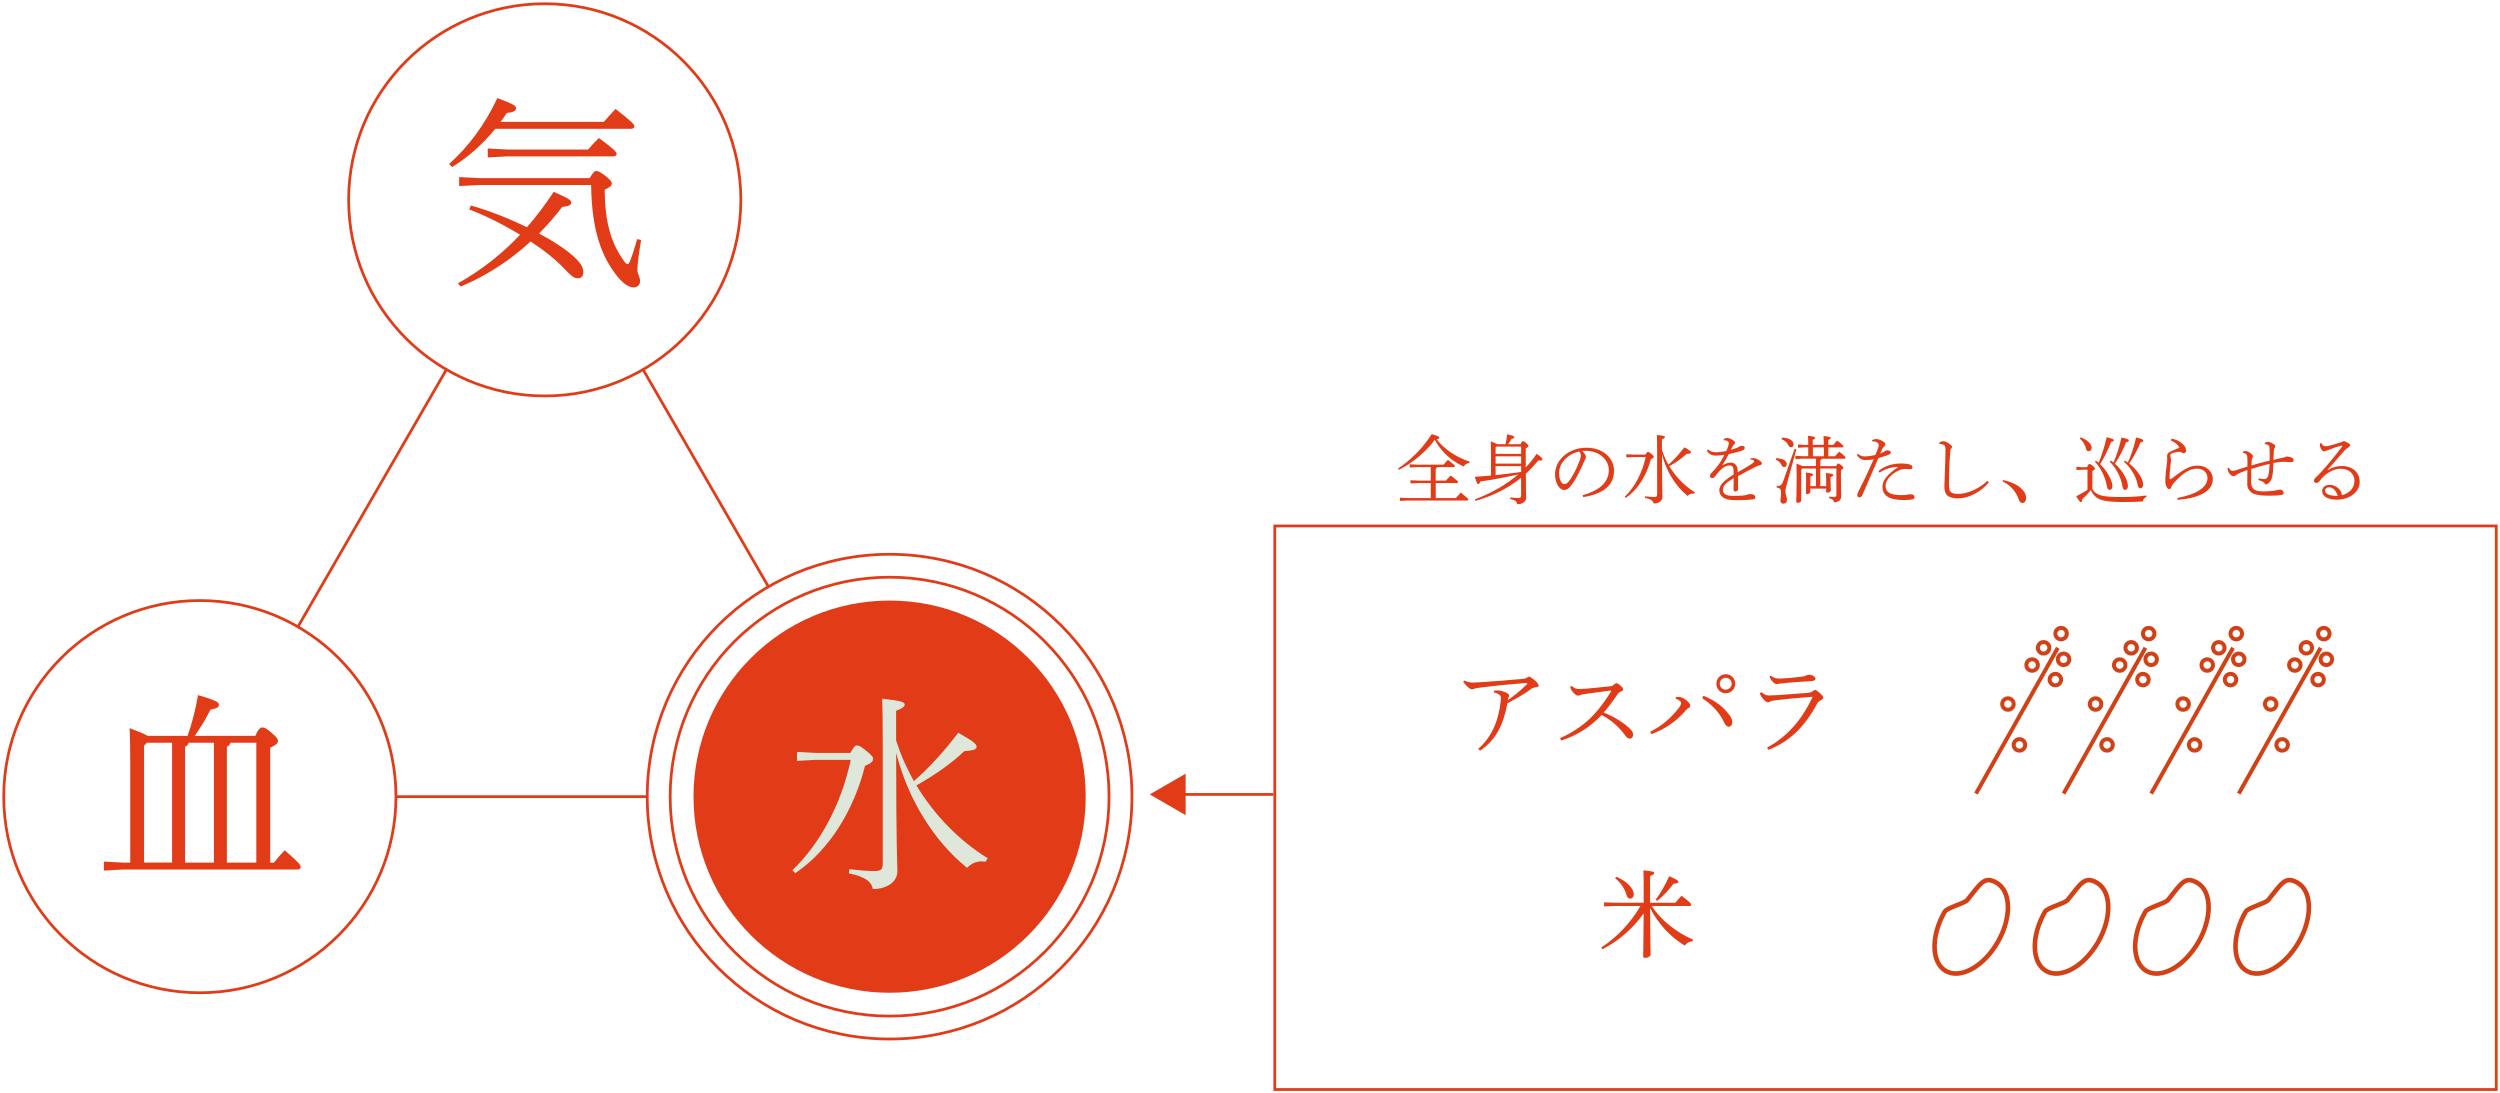 <?xml version="1.0" encoding="utf-8"?>
<!-- Generator: Adobe Illustrator 25.3.1, SVG Export Plug-In . SVG Version: 6.00 Build 0)  -->
<svg version="1.1" id="レイヤー_1" xmlns="http://www.w3.org/2000/svg" xmlns:xlink="http://www.w3.org/1999/xlink" x="0px"
	 y="0px" viewBox="0 0 526.89 230.41" style="enable-background:new 0 0 526.89 230.41;" xml:space="preserve">
<style type="text/css">
	.st0{fill:#E13B18;}
	.st1{fill:#FFFFFF;stroke:#E13B18;stroke-width:0.583;stroke-miterlimit:10;}
	.st2{fill:none;stroke:#E13B18;stroke-width:0.583;stroke-miterlimit:10;}
	.st3{fill:#DFE6DA;}
	.st4{fill:none;stroke:#D24116;stroke-width:0.974;stroke-miterlimit:10;}
	.st5{fill:none;stroke:#D24116;stroke-width:0.845;stroke-miterlimit:10;}
</style>
<g>
	<g>
		<g>
			<circle class="st0" cx="187.49" cy="167.9" r="41.33"/>
			<line class="st1" x1="83.45" y1="167.9" x2="136.41" y2="167.9"/>
			<line class="st1" x1="161.95" y1="123.66" x2="135.53" y2="77.89"/>
			<circle class="st2" cx="187.49" cy="167.9" r="51.08"/>
			<circle class="st2" cx="187.49" cy="167.9" r="46.25"/>
			<g>
				<path class="st0" d="M104.39,27.14c-2.56,3.13-5.69,5.99-9.12,8.07l-0.62-0.66c3.97-3.53,7.49-8.15,10.18-13.88
					c3.7,1.41,3.97,1.63,3.92,2.25c-0.04,0.44-0.62,0.79-1.94,0.88c-0.4,0.62-0.84,1.28-1.32,1.89h21.77
					c0.84-1.01,1.63-1.81,2.47-2.73c3.48,2.73,3.97,3.26,3.97,3.66c0,0.31-0.26,0.53-0.71,0.53H104.39z M99.24,43.31
					c3.79,1.06,8.02,2.73,11.81,4.58c1.98-2.25,3.88-4.76,5.64-7.45c3.26,1.41,3.7,1.76,3.7,2.25s-0.35,0.75-1.9,0.93
					c-1.54,1.98-3.17,3.88-4.89,5.6c2.34,1.23,4.32,2.47,5.77,3.57c2.78,2.12,3.57,3.39,3.57,4.54c0,0.79-0.35,1.32-1.19,1.32
					c-0.75,0-1.32-0.44-2.6-1.81c-1.89-2.03-4.5-4.1-7.32-5.95c-4.36,4.01-9.21,7.18-14.77,9.52l-0.53-0.71
					c4.89-2.73,9.21-6.13,13.09-10.23c-3.57-2.16-7.36-4.05-10.71-5.33L99.24,43.31z M101.13,38.99l-4.36,0.22v-1.89l4.36,0.22
					h23.14c0.75-1.23,1.01-1.5,1.37-1.5c0.44,0,0.93,0.22,2.16,1.19c0.97,0.79,1.15,1.19,1.15,1.45c0,0.44-0.4,0.79-1.5,1.28
					c0,7.1,1.5,11.5,4.01,14.98c0.44,0.62,0.62,0.71,0.84,0.71c0.18,0,0.35-0.31,0.53-0.75c0.53-1.32,1.1-3.22,1.45-4.5l0.84,0.18
					c-0.35,2.03-0.79,5.16-0.79,6.26c0,0.97,0.57,1.45,0.57,2.42c0,0.75-0.57,1.32-1.37,1.32c-1.28,0-2.69-1.37-3.57-2.51
					c-3.13-4.01-5.25-9.39-5.38-19.08H101.13z M123.96,31.5c0.75-0.88,1.41-1.59,2.25-2.42c3.22,2.38,3.75,2.95,3.75,3.35
					c0,0.31-0.26,0.53-0.71,0.53h-22.35l-4.1,0.22v-1.89l4.1,0.22H123.96z"/>
			</g>
			<g>
				<path class="st0" d="M53.81,155.08c0.66-1.5,1.06-1.76,1.5-1.76c0.48,0,0.79,0.18,1.85,1.06c1.28,1.06,1.41,1.41,1.41,1.81
					c0,0.4-0.31,0.79-1.63,1.41v24.2h0.79c0.71-0.88,1.41-1.72,2.29-2.6c3.17,2.78,3.35,3.13,3.35,3.53c0,0.31-0.26,0.53-0.71,0.53
					h-36.8l-3.97,0.22v-1.9l3.97,0.22h1.59v-20.8c0-3.44-0.04-5.11-0.13-7.54c2.2,0.84,3.26,1.28,3.79,1.63h8.42
					c0.88-2.47,1.72-5.64,2.2-8.59c3.61,1.06,4.41,1.45,4.41,2.03c0,0.53-0.48,0.79-1.76,1.01c-1.1,2.12-2.29,4.1-3.35,5.55H53.81z
					 M30.36,157.15v24.64h5.91v-25.25h-5.33L30.36,157.15z M45.08,156.54h-5.33c-0.09,0.44-0.35,0.66-0.75,0.84v24.42h6.08V156.54z
					 M54.03,156.54h-5.47c-0.09,0.44-0.35,0.66-0.75,0.84v24.42h6.21V156.54z"/>
			</g>
			<g>
				<path class="st3" d="M179.21,158.7c0.75-1.37,1.01-1.59,1.37-1.59c0.53,0,0.88,0.22,2.07,1.19c1.19,0.97,1.37,1.28,1.37,1.67
					c0,0.48-0.4,0.88-1.72,1.45c-2.29,9.17-7.4,17.67-14.68,22.61l-0.62-0.62c5.91-5.69,10.31-13.97,12.3-23.27h-7.36l-3.97,0.22
					v-1.9l3.97,0.22H179.21z M188.86,156.06c0.53,1.59,1.1,3.17,1.81,4.72c0.62,1.32,1.23,2.6,1.94,3.83
					c3.22-2.78,6.48-6.39,9.34-10.18c3.31,1.85,3.88,2.42,3.88,2.95c0,0.57-0.62,0.79-2.6,0.93c-2.47,2.38-5.77,4.76-10.09,7.23
					c3.75,6.17,8.9,11.55,15.03,15.34l-0.48,0.75c-0.26-0.04-0.53-0.09-0.79-0.09c-1.23,0-2.29,0.53-3.09,1.37
					c-7.05-5.73-12.47-14.5-14.94-24.24c0,20.23,0.26,23.18,0.26,24.95c0,2.16-2.07,3.75-5.16,3.75c-0.4-1.72-1.72-2.56-5.07-3.31
					l0.09-0.88c2.2,0.26,3.92,0.4,5.24,0.4c1.54,0,1.81-0.35,1.81-1.81v-24.81c0-5.69-0.04-7.23-0.13-9.7
					c4.23,0.44,4.76,0.75,4.76,1.23c0,0.35-0.31,0.75-1.81,1.32V156.06z"/>
			</g>
			<circle class="st2" cx="114.81" cy="42.12" r="41.33"/>
			<circle class="st2" cx="42.12" cy="167.9" r="41.33"/>
			<line class="st1" x1="94.09" y1="77.88" x2="62.78" y2="132.12"/>
		</g>
		<g>
			<g>
				<path class="st0" d="M308.6,143.42c0.53,0.31,1.14,0.43,1.9,0.43c0.26,0,1.22-0.04,2.06-0.1c2.63-0.18,4.75-0.33,8.36-0.67
					c0.51-0.02,0.75-0.18,0.9-0.27c0.18-0.1,0.29-0.2,0.45-0.2c0.2,0,0.61,0.29,1.08,0.67c0.57,0.49,0.92,0.88,0.92,1.2
					c0,0.24-0.22,0.33-0.69,0.39c-0.33,0.04-0.57,0.1-0.82,0.29c-1.73,1.29-3.2,2.04-5.06,3.06c-0.9,4.63-2.37,7.65-5.77,10
					l-0.39-0.39c2.94-2.61,4.3-6,4.75-10.08c0.02-0.18,0.04-0.39,0.04-0.67c0-0.2-0.02-0.33-0.12-0.47
					c-0.18-0.24-0.84-0.61-1.33-0.67l-0.02-0.39c0.33-0.02,0.65-0.04,0.92-0.04c0.41,0,1.2,0.24,1.67,0.47
					c0.47,0.22,0.61,0.45,0.61,0.61c0,0.1-0.02,0.18-0.06,0.22c-0.08,0.1-0.1,0.22-0.12,0.29c-0.06,0.2-0.08,0.33-0.1,0.47
					c1.33-0.96,2.59-1.94,4.04-3.37c0.04-0.04,0.06-0.08,0.06-0.12c0-0.08-0.1-0.16-0.27-0.14c-3.12,0.24-6.67,0.59-9.51,0.96
					c-0.51,0.06-1.02,0.14-1.24,0.2c-0.12,0.04-0.45,0.2-0.59,0.2c-0.27,0-0.67-0.22-1.22-0.8c-0.24-0.25-0.47-0.51-0.67-0.82
					L308.6,143.42z"/>
				<path class="st0" d="M331.27,144.58c0.2,0.18,0.45,0.35,0.75,0.51c0.2,0.1,0.45,0.12,0.77,0.12c0.27,0,0.98-0.02,1.45-0.06
					c1.02-0.08,2.63-0.25,4.94-0.49c0.55-0.06,0.71-0.12,1.04-0.43c0.16-0.16,0.31-0.25,0.43-0.25c0.16,0,0.45,0.14,0.92,0.55
					c0.45,0.39,0.51,0.63,0.51,0.82c0,0.16-0.12,0.29-0.49,0.41c-0.31,0.1-0.57,0.37-0.79,0.71c-0.8,1.22-1.9,2.65-2.82,3.71
					c2.24,0.86,4.34,2.22,5.59,3.45c0.45,0.43,0.63,0.84,0.63,1.26c0,0.41-0.31,0.78-0.67,0.78c-0.31,0-0.63-0.12-0.98-0.63
					c-1.18-1.71-3.14-3.43-5-4.35c-2.2,2.33-4.94,4.24-8.53,5.39l-0.22-0.51c2.45-1.08,4.75-2.61,6.53-4.35
					c1.39-1.37,2.9-3.35,4.18-5.45c0.04-0.06,0.06-0.1,0.06-0.14c0-0.04-0.04-0.1-0.12-0.1c-2.43,0.33-3.94,0.53-4.96,0.67
					c-0.73,0.1-1.22,0.18-1.51,0.31c-0.18,0.08-0.33,0.1-0.45,0.1c-0.25,0-0.55-0.24-0.86-0.55c-0.33-0.35-0.53-0.65-0.63-0.94
					c-0.04-0.1-0.1-0.29-0.12-0.37L331.27,144.58z"/>
				<path class="st0" d="M353.22,146.91c0.27-0.02,0.47-0.02,0.65-0.02c0.33,0,0.9,0.18,1.41,0.59c0.61,0.49,0.94,0.86,0.94,1.22
					c0,0.18-0.1,0.43-0.37,0.53c-0.2,0.08-0.43,0.33-0.57,0.49c-2.14,2.47-4.43,3.96-7.24,5l-0.25-0.49c2.67-1.37,4.47-3,6.1-5.12
					c0.26-0.35,0.41-0.67,0.41-0.94c0-0.39-0.45-0.65-1.14-0.92L353.22,146.91z M359,146.64c2.65,1.06,4.24,2.39,5.53,4.12
					c0.41,0.55,0.55,1.04,0.55,1.47c0,0.57-0.37,0.94-0.73,0.94c-0.35,0-0.65-0.25-0.94-0.86c-1.06-2.26-2.65-3.81-4.67-5.18
					L359,146.64z M365.71,144.09c0,1.12-0.88,2.02-2,2.02c-1.1,0-1.98-0.9-1.98-2.02c0-1.1,0.88-2,1.98-2
					C364.83,142.09,365.71,142.99,365.71,144.09z M362.45,144.09c0,0.71,0.57,1.26,1.26,1.26s1.26-0.55,1.26-1.26
					c0-0.67-0.57-1.24-1.26-1.24S362.45,143.42,362.45,144.09z"/>
				<path class="st0" d="M372.42,157.56c4.34-2.33,7.43-6.02,9.61-10.71c-3.02,0.22-5.57,0.45-7.22,0.67
					c-1.04,0.12-1.39,0.16-1.69,0.31c-0.2,0.12-0.37,0.2-0.49,0.2c-0.12,0-0.49-0.16-0.8-0.47c-0.35-0.35-0.55-0.63-0.67-0.86
					c-0.1-0.18-0.18-0.33-0.29-0.61l0.35-0.2c0.61,0.45,1,0.69,1.57,0.69c0.84-0.02,1.39-0.06,1.86-0.08
					c1.92-0.14,4.1-0.29,6.1-0.45c0.63-0.04,1.06-0.16,1.29-0.35c0.12-0.14,0.33-0.29,0.49-0.29c0.16,0,0.37,0.1,0.94,0.59
					c0.51,0.47,0.79,0.75,0.79,1.02c0,0.22-0.18,0.39-0.49,0.55c-0.25,0.12-0.53,0.24-0.75,0.65c-2.45,4.55-5.51,7.96-10.3,9.81
					L372.42,157.56z M373.2,142.4c0.67,0.49,0.98,0.63,2.08,0.61c0.75-0.02,2.45-0.16,4.08-0.35c0.57-0.06,0.94-0.12,1.24-0.27
					c0.18-0.08,0.47-0.2,0.67-0.2c0.63,0,1.35,0.45,1.35,0.82c0,0.27-0.14,0.49-0.98,0.55c-1.98,0.1-3.79,0.24-5.14,0.37
					c-0.57,0.08-1.31,0.14-1.51,0.16c-0.2,0.04-0.41,0.1-0.59,0.1c-0.12,0-0.61-0.22-0.94-0.67c-0.29-0.39-0.45-0.63-0.53-0.9
					L373.2,142.4z"/>
			</g>
			<g>
				<path class="st0" d="M294.66,98.73c2.6-1.7,5.21-4.28,7.08-7.24c1.51,0.46,1.62,0.57,1.62,0.75c0,0.13-0.13,0.27-0.59,0.32
					c1.46,1.95,4.02,3.79,6.94,4.71l-0.05,0.32c-0.63,0.06-0.97,0.35-1.17,0.75c-0.82-0.4-1.6-0.83-2.33-1.36
					c-1.56-1.14-2.86-2.6-3.78-4.3c-1.78,2.51-4.68,4.89-7.54,6.33L294.66,98.73z M302.85,98.44c-0.03,0.21-0.11,0.3-0.27,0.37v2.48
					h2.16c0.32-0.38,0.62-0.7,1-1.08c1.46,1.13,1.56,1.25,1.56,1.41c0,0.11-0.1,0.19-0.25,0.19h-4.46v3.16h4.25
					c0.32-0.38,0.67-0.78,1.05-1.16c1.49,1.22,1.56,1.33,1.56,1.49c0,0.11-0.1,0.19-0.25,0.19h-12.54l-1.62,0.08v-0.68l1.62,0.08
					h4.89v-3.16h-2.67l-1.62,0.08v-0.68l1.62,0.08h2.67v-2.84h-2.83l-1.62,0.08v-0.68l1.62,0.08h5.51c0.32-0.38,0.56-0.63,0.94-1.02
					c1.38,1.09,1.46,1.19,1.46,1.35c0,0.11-0.09,0.19-0.25,0.19H302.85z"/>
				<path class="st0" d="M310.83,105.25c3.55-1.33,6.66-3.14,9.14-5.25c-2.83,0.63-5.44,1.11-8.01,1.48
					c-0.09,0.33-0.19,0.54-0.4,0.54c-0.22,0-0.33-0.22-0.73-1.52c1.11-0.08,2.27-0.16,3.41-0.27v-4.89c0-0.79-0.02-1.48-0.05-2.33
					c0.84,0.32,1.19,0.48,1.32,0.6h1.79c0.16-0.68,0.27-1.41,0.35-2.08c1.38,0.3,1.52,0.48,1.52,0.6c0,0.16-0.13,0.27-0.56,0.35
					c-0.24,0.38-0.52,0.79-0.78,1.13h2.65c0.24-0.56,0.35-0.62,0.49-0.62c0.17,0,0.29,0.05,0.67,0.37c0.46,0.4,0.49,0.49,0.49,0.63
					c0,0.13-0.1,0.29-0.57,0.49v1.48v2.54c0.89-0.9,1.65-1.87,2.3-2.86c1.11,0.81,1.27,0.98,1.21,1.21
					c-0.05,0.17-0.29,0.24-0.89,0.21c-0.79,0.98-1.67,1.92-2.6,2.78c0.02,3.59,0.06,4.49,0.06,5.13c0,0.75-0.79,1.3-1.87,1.3
					c-0.08-0.52-0.33-0.86-1.49-1.11l0.03-0.32c0.59,0.06,1.13,0.11,1.67,0.11c0.51,0,0.6-0.13,0.6-0.6v-3.65
					c-2.67,2.14-5.87,3.81-9.62,4.86L310.83,105.25z M315.21,94.27v1.38h5.38v-1.52h-5.25L315.21,94.27z M315.21,97.71h5.38v-1.54
					h-5.38V97.71z M320.59,98.24h-5.38v1.89c1.79-0.19,3.59-0.4,5.38-0.67V98.24z"/>
				<path class="st0" d="M333.56,104.36c3.25-0.89,5.51-2.54,5.51-5.3c0-2.09-1.89-4.05-4.92-4.05c-0.24,0-0.43,0.02-0.7,0.03
					c0.49,0.44,0.79,0.94,0.79,1.25c0,0.25-0.11,0.4-0.24,0.68c-0.19,0.41-0.71,1.67-1.36,2.89c-0.71,1.38-1.25,2.22-1.81,2.81
					c-0.43,0.46-0.79,0.6-1.17,0.6c-0.32,0-0.75-0.17-1.14-0.67c-0.46-0.57-0.79-1.57-0.79-2.59c0-3.13,2.94-5.65,6.62-5.65
					c3.36,0,5.82,2.08,5.82,4.87c0,3.68-3.35,5.06-6.49,5.54L333.56,104.36z M328.59,99.7c0,0.92,0.21,1.62,0.54,2.02
					c0.17,0.22,0.4,0.32,0.55,0.32c0.27,0,0.54-0.1,0.91-0.54c0.9-1.11,1.73-2.84,2.32-4.4c0.14-0.38,0.25-0.71,0.25-1.11
					c0-0.3-0.08-0.54-0.3-0.83C330.57,95.6,328.59,97.46,328.59,99.7z"/>
				<path class="st0" d="M346.81,95.81c0.27-0.49,0.37-0.57,0.49-0.57c0.19,0,0.32,0.08,0.75,0.43c0.43,0.35,0.49,0.46,0.49,0.6
					c0,0.17-0.14,0.32-0.62,0.52c-0.83,3.3-2.67,6.36-5.29,8.14l-0.22-0.22c2.13-2.05,3.71-5.03,4.43-8.38h-2.65l-1.43,0.08v-0.68
					l1.43,0.08H346.81z M350.28,94.86c0.19,0.57,0.4,1.14,0.65,1.7c0.22,0.48,0.44,0.94,0.7,1.38c1.16-1,2.33-2.3,3.36-3.67
					c1.19,0.67,1.4,0.87,1.4,1.06c0,0.21-0.22,0.29-0.94,0.33c-0.89,0.86-2.08,1.71-3.63,2.6c1.35,2.22,3.21,4.16,5.41,5.52
					l-0.17,0.27c-0.1-0.02-0.19-0.03-0.29-0.03c-0.44,0-0.83,0.19-1.11,0.49c-2.54-2.06-4.49-5.22-5.38-8.73
					c0,7.28,0.09,8.35,0.09,8.98c0,0.78-0.75,1.35-1.86,1.35c-0.14-0.62-0.62-0.92-1.83-1.19l0.03-0.32
					c0.79,0.1,1.41,0.14,1.89,0.14c0.56,0,0.65-0.13,0.65-0.65v-8.93c0-2.05-0.02-2.6-0.05-3.49c1.52,0.16,1.71,0.27,1.71,0.44
					c0,0.13-0.11,0.27-0.65,0.48V94.86z"/>
				<path class="st0" d="M368.93,96.6c0.32-0.05,0.56-0.05,0.68-0.05c0.14,0,0.38,0.05,0.6,0.14c0.3,0.13,0.6,0.33,0.83,0.52
					c0.17,0.16,0.29,0.3,0.29,0.49c0,0.17-0.14,0.27-0.38,0.33c-0.32,0.08-0.68,0.22-0.94,0.35c-1.33,0.68-2.19,1.11-3.73,1.97
					c0.02,1.29,0.05,2.16,0.03,2.71c-0.02,0.35-0.33,0.52-0.59,0.52c-0.29,0-0.38-0.19-0.37-0.59c0.02-0.73,0.03-1.46,0.03-2.22
					c-1.7,1.03-2.27,1.57-2.27,2.52c0,0.75,0.7,1.22,2.06,1.22c0.75,0,1.52-0.02,2.14-0.06c0.54-0.05,0.87-0.16,1.03-0.22
					c0.17-0.08,0.41-0.1,0.54-0.1c0.67-0.02,1.05,0.27,1.06,0.59c0.02,0.24-0.05,0.44-0.35,0.49c-0.89,0.16-2.33,0.21-3.49,0.21
					c-0.65,0-1.29-0.02-1.95-0.16c-1.16-0.25-1.79-1-1.79-1.95c0-0.97,0.86-2,3.01-3.29c0-0.48-0.02-0.95-0.06-1.3
					c-0.05-0.37-0.32-0.62-0.73-0.62c-0.67,0-1.24,0.22-2,0.98c-0.41,0.4-0.73,0.84-1.17,1.38c-0.19,0.22-0.36,0.3-0.59,0.3
					c-0.27,0-0.44-0.21-0.44-0.46c0-0.19,0.11-0.43,0.51-0.83c0.49-0.49,0.89-0.95,1.19-1.37c0.49-0.65,0.92-1.35,1.35-2.24
					c-0.87,0.13-1.46,0.16-1.82,0.16c-0.91,0-1.57-0.4-1.86-1.06l0.27-0.24c0.41,0.4,0.81,0.6,1.7,0.6c0.54,0,1.21-0.08,2.11-0.27
					c0.17-0.35,0.32-0.71,0.4-1c0.08-0.27,0.13-0.54,0.13-0.68c0-0.22-0.14-0.35-0.3-0.43c-0.21-0.11-0.4-0.16-0.76-0.16l-0.02-0.25
					c0.27-0.16,0.51-0.22,0.75-0.22c0.33,0,0.75,0.16,1.17,0.44c0.25,0.17,0.48,0.35,0.48,0.52c0,0.16-0.05,0.21-0.17,0.33
					s-0.22,0.25-0.29,0.36c-0.11,0.21-0.27,0.52-0.43,0.84c1.19-0.32,1.68-0.59,1.81-0.68c0.16-0.11,0.4-0.16,0.59-0.16
					c0.35,0.02,0.52,0.19,0.52,0.4c0,0.19-0.05,0.35-0.29,0.48c-0.25,0.13-0.59,0.24-0.98,0.35c-0.65,0.19-1.11,0.3-2.11,0.52
					c-0.38,0.76-0.78,1.43-1.35,2.38c0.78-0.48,1.38-0.59,1.84-0.59c0.76,0,1.29,0.62,1.37,1.3c0.03,0.25,0.05,0.4,0.06,0.73
					c1.38-0.81,2.29-1.33,2.9-1.73c0.4-0.25,0.54-0.41,0.54-0.56c0-0.11-0.05-0.19-0.14-0.24c-0.09-0.06-0.33-0.16-0.65-0.17
					L368.93,96.6z"/>
				<path class="st0" d="M374.31,96.59c1.29-0.02,2.25,0.44,2.25,1.21c0,0.43-0.21,0.63-0.51,0.63c-0.24,0-0.43-0.1-0.57-0.4
					c-0.25-0.52-0.67-0.95-1.21-1.13L374.31,96.59z M378.59,94.73l-1.92,6.98c-0.29,1.05-0.37,1.4-0.37,1.82
					c0,0.95,0.32,1.22,0.32,1.78c0,0.54-0.3,0.84-0.76,0.84c-0.38,0-0.63-0.25-0.63-0.68c0-0.33,0.14-0.89,0.14-1.78
					c0-0.54-0.17-0.81-0.95-0.97l0.02-0.29c0.82,0,1.09-0.22,1.38-1.02l2.4-6.81L378.59,94.73z M375.55,92.24
					c1.43,0,2.46,0.6,2.46,1.4c0,0.41-0.22,0.62-0.54,0.62c-0.24,0-0.41-0.13-0.57-0.44c-0.29-0.57-0.75-1-1.43-1.27L375.55,92.24z
					 M383.91,96.68c-0.03,0.21-0.11,0.29-0.27,0.37v1.19h3.32c0.25-0.48,0.33-0.56,0.44-0.56c0.14,0,0.24,0.05,0.59,0.32
					c0.46,0.35,0.51,0.46,0.51,0.6c0,0.16-0.14,0.27-0.51,0.49v1.46c0,2.6,0.06,3.46,0.06,3.98c0,0.79-0.41,1.29-1.48,1.33
					c-0.13-0.49-0.37-0.68-1.08-0.87l0.03-0.32c0.46,0.05,0.95,0.06,1.08,0.06c0.33,0,0.43-0.14,0.43-0.54v-5.44h-3.4v3.7h1.25
					v-1.06c0-0.76-0.02-1.16-0.06-1.7c1.41,0.14,1.57,0.25,1.57,0.41c0,0.13-0.11,0.27-0.59,0.46v0.81c0,0.87,0.06,1.63,0.06,2.03
					c0,0.21-0.32,0.41-0.7,0.41c-0.21,0-0.29-0.06-0.29-0.22v-0.62h-3.33v0.75c0,0.21-0.32,0.4-0.65,0.4
					c-0.19,0-0.29-0.06-0.29-0.25c0-0.44,0.05-1.25,0.05-2.67c0-0.71-0.02-1.08-0.06-1.6c1.36,0.14,1.52,0.25,1.52,0.41
					c0,0.13-0.11,0.27-0.57,0.44v2h1.19v-3.7h-2.92l-0.19,0.22v6.49c0,0.3-0.33,0.51-0.75,0.51c-0.22,0-0.3-0.1-0.3-0.25
					c0-0.44,0.09-1.95,0.09-5.06c0-1.24-0.02-2.08-0.05-2.95c0.68,0.25,1.05,0.41,1.24,0.52h2.87v-1.56h-2.84l-1.49,0.08v-0.68
					l1.49,0.08h1.22v-1.87h-0.54l-1.62,0.08v-0.68l1.62,0.08h0.54c0-0.87-0.02-1.32-0.05-1.9c1.33,0.14,1.52,0.25,1.52,0.41
					c0,0.13-0.09,0.25-0.52,0.43v1.06h2.32c0-0.86-0.02-1.29-0.05-1.87c1.33,0.14,1.52,0.25,1.52,0.41c0,0.13-0.1,0.25-0.52,0.43
					v1.03h1.05c0.29-0.33,0.48-0.56,0.81-0.9c1.25,0.9,1.35,1.08,1.35,1.24c0,0.11-0.1,0.19-0.25,0.19h-2.95v1.87h1.41
					c0.33-0.37,0.52-0.6,0.89-0.97c1.21,0.94,1.33,1.11,1.33,1.3c0,0.11-0.1,0.19-0.25,0.19H383.91z M384.4,96.16v-1.87h-2.32v1.87
					H384.4z"/>
				<path class="st0" d="M394.54,92.74c0.33-0.11,0.63-0.21,0.87-0.21c0.35-0.02,0.92,0.17,1.43,0.48c0.38,0.21,0.51,0.48,0.51,0.68
					c0,0.14-0.08,0.25-0.21,0.37s-0.32,0.3-0.43,0.51c-0.14,0.3-0.25,0.54-0.44,1c0.41-0.13,0.79-0.32,1.03-0.52
					c0.13-0.11,0.27-0.13,0.4-0.13c0.44-0.02,0.78,0.14,0.79,0.38c0.03,0.29-0.14,0.44-0.76,0.67c-0.48,0.16-1,0.33-1.86,0.59
					c-1.22,2.86-2.36,5.48-3.33,7.7c-0.17,0.4-0.38,0.57-0.71,0.57c-0.21,0-0.41-0.24-0.41-0.46c0-0.22,0.13-0.52,0.33-0.92
					c1.02-2,2.08-4.25,3.14-6.65c-0.6,0.13-1.37,0.17-1.79,0.17c-0.67,0-1.32-0.33-1.76-1.1l0.25-0.22
					c0.44,0.44,0.98,0.54,1.43,0.54c0.54,0,1.21-0.06,2.21-0.3c0.19-0.4,0.35-0.78,0.56-1.37c0.09-0.25,0.16-0.49,0.16-0.75
					c0-0.48-0.57-0.78-1.35-0.75L394.54,92.74z M395.89,99.3c1.25-1.13,3.06-1.62,4.81-1.62c0.83,0,1.56,0.11,2,0.3
					c0.27,0.11,0.36,0.3,0.36,0.54c0,0.25-0.17,0.37-0.57,0.37c-0.24,0-0.73-0.06-0.97-0.06c-0.48,0-0.86,0.1-1.21,0.25
					c-1.94,0.9-2.92,2.24-2.92,3.32c0,1.41,1.11,1.95,3.38,1.95c0.65,0,1.02-0.03,1.19-0.08c0.14-0.05,0.27-0.1,0.52-0.1
					c0.79,0,1.02,0.25,1.02,0.6c0,0.21-0.1,0.35-0.3,0.43c-0.29,0.11-1.02,0.19-1.95,0.19c-3.22,0-4.51-1.02-4.51-2.78
					c0-1.32,0.87-2.51,3.32-4.19c-1.49,0-2.59,0.35-3.95,1.17L395.89,99.3z"/>
				<path class="st0" d="M419.17,101.66c-1.71,2.05-4.25,3.38-6.57,3.38c-0.95,0-1.7-0.19-2.19-0.62c-0.44-0.43-0.62-0.97-0.62-1.97
					c0-0.49,0.06-1.55,0.11-3.17c0.05-1.67,0.13-3.05,0.13-4.54c0-0.75-0.24-1.02-0.75-1.13c-0.22-0.05-0.4-0.05-0.52-0.03
					l-0.08-0.24c0.32-0.25,0.59-0.35,0.87-0.35c0.36,0,0.76,0.17,1.25,0.52c0.46,0.33,0.6,0.51,0.6,0.67c0,0.13-0.06,0.25-0.19,0.38
					s-0.16,0.33-0.17,0.59c-0.06,0.79-0.14,1.59-0.21,3.06c-0.06,1.52-0.08,2.79-0.08,3.7c0,0.98,0.08,1.44,0.37,1.78
					c0.32,0.3,0.75,0.4,1.65,0.4c1.67,0,4.16-0.92,6.11-2.76L419.17,101.66z"/>
				<path class="st0" d="M422.14,101.19c1.27,0.21,2.81,0.84,3.68,1.6c0.76,0.67,1.19,1.36,1.19,2.13c0,0.71-0.32,1.09-0.79,1.09
					c-0.33,0-0.59-0.29-0.76-0.78c-0.63-1.75-1.89-3.08-3.4-3.75L422.14,101.19z"/>
				<path class="st0" d="M440.96,103.08c0.9,1.35,1.98,1.67,6.28,1.67c1.79,0,3.35-0.09,5.13-0.32v0.32
					c-0.41,0.13-0.65,0.44-0.79,0.94c-1.22,0.1-2.52,0.11-4.29,0.11c-4.62,0-5.7-0.65-6.65-2.51c-0.55,0.73-1.21,1.4-1.82,1.97
					c0,0.33-0.05,0.57-0.24,0.57s-0.37-0.21-1-1.24c0.79-0.4,1.62-0.87,2.37-1.33v-4.27h-1.06l-1.27,0.08v-0.68l1.27,0.08h0.95
					c0.25-0.54,0.37-0.67,0.51-0.67c0.16,0,0.32,0.05,0.7,0.36c0.44,0.36,0.48,0.51,0.48,0.63c0,0.11-0.11,0.25-0.55,0.48V103.08z
					 M438.48,92.17c1.54,0.54,2.35,1.46,2.35,2.22c0,0.46-0.29,0.71-0.62,0.71c-0.3,0-0.49-0.17-0.57-0.54
					c-0.17-0.81-0.75-1.7-1.32-2.13L438.48,92.17z M441.74,97.09c0.19,0.14,0.38,0.29,0.57,0.44c0.57-1.35,1.19-3.24,1.7-5.4
					c1.4,0.36,1.49,0.51,1.49,0.67c0,0.16-0.16,0.25-0.57,0.35c-0.62,1.59-1.55,3.51-2.32,4.67c1.59,1.52,2.59,3.59,2.59,4.59
					c0,0.57-0.24,0.84-0.6,0.84c-0.3,0-0.48-0.3-0.56-0.78c-0.27-1.65-1.13-3.7-2.52-5.16L441.74,97.09z M444.85,97.06
					c0.21,0.13,0.4,0.27,0.57,0.43c0.68-1.46,1.24-3.29,1.7-5.3c1.43,0.35,1.54,0.49,1.54,0.65c0,0.17-0.14,0.27-0.59,0.38
					c-0.54,1.46-1.4,3.13-2.35,4.51c1.68,1.46,2.75,3.49,2.75,4.68c0,0.57-0.24,0.84-0.6,0.84c-0.3,0-0.48-0.3-0.55-0.78
					c-0.29-1.73-1.27-3.79-2.67-5.17L444.85,97.06z M447.85,97.08c0.21,0.13,0.41,0.25,0.6,0.4c0.7-1.46,1.24-3.16,1.76-5.28
					c1.43,0.35,1.51,0.49,1.51,0.67s-0.16,0.29-0.59,0.38c-0.63,1.51-1.48,3.13-2.4,4.44c1.83,1.41,2.95,3.32,2.95,4.38
					c0,0.57-0.24,0.84-0.6,0.84c-0.3,0-0.48-0.3-0.56-0.78c-0.3-1.65-1.4-3.55-2.89-4.81L447.85,97.08z"/>
				<path class="st0" d="M457.65,92.46c1.11,0.16,2.05,0.68,2.7,1.48c0.21,0.25,0.37,0.6,0.37,0.97c0,0.37-0.16,0.62-0.48,0.62
					c-0.16,0-0.27-0.05-0.38-0.14c-0.16-0.13-0.3-0.17-0.62-0.17c-0.3,0-0.91,0.11-1.41,0.29c-0.29,0.1-0.43,0.22-0.43,0.43
					c0,0.14,0.03,0.33,0.1,0.59c0.03,0.11,0.06,0.29,0.06,0.44c0,0.22-0.05,0.51-0.13,1.22c-0.09,0.79-0.19,1.87-0.19,2.51
					c0,0.21,0.06,0.29,0.19,0.29c0.03,0,0.19-0.06,0.27-0.13c0.16-0.11,0.38-0.27,0.65-0.48c2.27-1.73,3.36-2.25,4.84-2.25
					c1.84,0,3.17,1.22,3.17,2.84c0,2.56-2.83,4-7.41,4.38l-0.03-0.41c3.9-0.7,6.32-2.21,6.32-4.17c0-1.19-0.92-2-2.13-2
					c-1.43,0-2.76,0.63-4.78,2.82c-0.33,0.37-0.54,0.62-0.68,0.98c-0.11,0.3-0.24,0.52-0.48,0.52c-0.41,0-0.78-0.78-0.81-1.48
					c-0.05-1.11,0.19-2.9,0.35-4.14c0.05-0.36,0.06-0.52,0.06-0.65c0-0.14-0.05-0.4-0.05-0.6c0-0.35,0.11-0.75,0.62-1
					c0.41-0.21,1.24-0.56,2-0.87c-0.35-0.65-0.97-1.17-1.83-1.52L457.65,92.46z"/>
				<path class="st0" d="M476.03,100.84c0.48,0.09,0.97,0.14,1.27,0.13c0.37-0.02,0.63-0.33,0.75-0.75
					c0.19-0.68,0.24-1.49,0.27-2.44c-1.09,0.22-2.55,0.62-3.86,1.06c-0.03,0.97-0.03,2.03-0.03,2.48c0,1.79,0.71,2.25,2.55,2.25
					c0.68,0,1.7-0.06,2.35-0.16c0.19-0.03,0.43-0.08,0.63-0.13c0.16-0.03,0.35-0.09,0.59-0.09c0.4,0,0.76,0.41,0.76,0.73
					c0,0.19-0.16,0.33-0.54,0.41c-0.4,0.08-1.13,0.14-2.52,0.14c-1.33,0-2.22-0.08-3.06-0.33c-0.97-0.32-1.57-1.13-1.57-2.11
					c0-0.51,0.03-1.68,0.03-2.98c-0.9,0.32-1.59,0.63-1.97,0.81c-0.14,0.06-0.33,0.17-0.46,0.3c-0.16,0.14-0.25,0.19-0.43,0.19
					c-0.17,0-0.45-0.08-0.68-0.29c-0.41-0.35-0.65-0.87-0.62-1.4l0.25-0.08c0.19,0.41,0.46,0.67,0.79,0.67
					c0.13,0,0.4-0.06,0.75-0.16c0.59-0.17,1.17-0.36,2.38-0.75c0-0.63,0.02-1.27-0.02-1.9c-0.03-0.63-0.22-0.87-0.92-1.02V95.2
					c0.22-0.1,0.43-0.14,0.57-0.14c0.35,0,0.86,0.25,1.33,0.71c0.13,0.11,0.22,0.29,0.22,0.41c0,0.1-0.06,0.19-0.14,0.3
					c-0.09,0.16-0.13,0.35-0.14,0.59c-0.03,0.36-0.05,0.75-0.06,1.03c1.27-0.38,2.52-0.71,3.84-1.02c0.02-0.89,0.02-1.73-0.02-2.62
					c-0.02-0.48-0.17-0.62-0.38-0.71c-0.22-0.11-0.43-0.16-0.62-0.16l-0.02-0.24c0.21-0.14,0.52-0.24,0.65-0.24
					c0.35,0,0.76,0.19,1.17,0.44c0.35,0.25,0.4,0.37,0.4,0.49s-0.02,0.22-0.11,0.33c-0.11,0.14-0.17,0.38-0.19,0.76
					c-0.03,0.52-0.06,1.13-0.08,1.78c0.65-0.13,1.32-0.29,1.87-0.41c0.19-0.05,0.38-0.08,0.57-0.16c0.09-0.05,0.25-0.13,0.38-0.13
					c0.32,0,0.73,0.1,1,0.22c0.32,0.13,0.44,0.35,0.44,0.56c0,0.33-0.21,0.41-0.51,0.41c-0.38,0-0.79-0.05-1.17-0.06
					c-0.87-0.03-1.67,0.06-2.59,0.24c-0.03,1.25-0.09,2.09-0.22,2.7c-0.11,0.6-0.33,1.24-0.9,1.63c-0.16,0.11-0.33,0.19-0.49,0.19
					c-0.08,0-0.14-0.03-0.22-0.22c-0.06-0.16-0.19-0.27-0.4-0.36c-0.19-0.1-0.7-0.29-0.97-0.38L476.03,100.84z"/>
				<path class="st0" d="M490.58,99.08c1.06-0.63,1.95-0.87,3.03-0.87c2.06,0,3.71,1.25,3.71,3.35c0,2.08-2.05,3.75-4.87,3.75
					c-1.78,0-3.05-0.68-3.05-1.84c0-0.78,0.73-1.29,1.6-1.29c1.06,0,2.11,0.75,2.44,1.6c0.05,0.13,0.08,0.21,0.1,0.33
					c0.02,0.08,0.02,0.17,0,0.27c1.81-0.46,2.68-1.68,2.68-3.08c0-1.25-1-2.51-2.87-2.51c-1.17,0-2.36,0.49-3.55,1.54
					c-0.41,0.38-0.62,0.65-1.03,1.17c-0.13,0.17-0.4,0.29-0.6,0.29c-0.25,0-0.49-0.21-0.49-0.44c0-0.24,0.09-0.46,0.3-0.65
					c0.29-0.27,0.6-0.56,0.86-0.83c1.57-1.73,3.05-3.43,4.76-5.74c0.05-0.06,0.06-0.11,0.06-0.16c0-0.06-0.06-0.08-0.22-0.05
					c-1.11,0.29-2,0.63-2.52,0.84c-0.41,0.16-0.57,0.21-0.65,0.24c-0.16,0.08-0.29,0.13-0.43,0.13c-0.38,0-0.78-0.51-0.87-1.05
					c-0.03-0.25-0.05-0.44-0.03-0.62l0.29-0.08c0.24,0.46,0.49,0.67,0.83,0.67c0.21,0,0.52-0.03,0.78-0.1
					c0.94-0.24,1.7-0.46,2.7-0.79c0.16-0.13,0.32-0.17,0.49-0.17s0.62,0.21,1.02,0.48c0.21,0.16,0.27,0.25,0.27,0.38
					s-0.06,0.24-0.32,0.4c-0.29,0.17-0.59,0.38-0.79,0.62c-1.38,1.56-2.35,2.63-3.67,4.17L490.58,99.08z M490.93,102.71
					c-0.52-0.02-0.91,0.21-0.91,0.73c0,0.68,1.13,1.13,2.7,1.06C492.39,103.49,491.71,102.73,490.93,102.71z"/>
			</g>
			<g>
				<path class="st0" d="M356.69,198.41c-0.69,0-1.24,0.31-1.61,0.88c-2.88-1.69-5.73-4.69-7.32-7.96c0.04,7.73,0.12,9.32,0.12,9.92
					c0,0.29-0.63,0.63-1.18,0.63c-0.27,0-0.39-0.08-0.39-0.31c0-0.84,0.06-2.31,0.1-9.06c-2.18,3.12-5.45,5.96-8.71,7.55l-0.22-0.37
					c3.2-2.06,6.28-5.28,8.26-8.75h-5.59l-2.08,0.1v-0.88l2.08,0.1h6.26c0-0.98,0-2.06,0-3.24c0-2.12-0.02-2.84-0.06-3.59
					c2.02,0.18,2.29,0.33,2.29,0.57c0,0.16-0.16,0.35-0.88,0.63v2.39v3.24h5.34c0.41-0.49,0.8-0.98,1.29-1.47
					c1.92,1.43,2.04,1.69,2.04,1.9c0,0.14-0.12,0.25-0.33,0.25h-8c1.92,2.94,5.18,5.61,8.71,7.08L356.69,198.41z M340.66,184.8
					c2.14,0.84,3.67,2.45,3.67,3.69c0,0.55-0.35,0.9-0.73,0.9c-0.41,0-0.65-0.27-0.78-0.71c-0.39-1.43-1.29-2.73-2.43-3.59
					L340.66,184.8z M348.94,189.6c1.02-1.33,2.06-3.14,2.86-4.94c1.73,0.78,1.94,0.98,1.94,1.16c0,0.2-0.2,0.37-1.06,0.45
					c-0.9,1.24-2.22,2.65-3.43,3.59L348.94,189.6z"/>
			</g>
			<path class="st4" d="M421.03,198.57c2.96-5.13,2.86-10.73-0.22-12.51c-2.6-1.5-3.28,0-6.21,3.64c-0.55,0.68-4.26,1.62-4.73,2.43
				c-2.96,5.13-2.86,10.73,0.22,12.51C413.17,206.42,418.07,203.7,421.03,198.57z"/>
			<path class="st4" d="M442.17,198.57c2.96-5.13,2.86-10.73-0.22-12.51c-2.59-1.5-3.28,0-6.21,3.64c-0.55,0.68-4.26,1.62-4.73,2.43
				c-2.96,5.13-2.86,10.73,0.22,12.51C434.31,206.42,439.21,203.7,442.17,198.57z"/>
			<path class="st4" d="M463.32,198.57c2.96-5.13,2.86-10.73-0.22-12.51c-2.6-1.5-3.28,0-6.21,3.64c-0.55,0.68-4.26,1.62-4.73,2.43
				c-2.96,5.13-2.86,10.73,0.22,12.51C455.46,206.42,460.35,203.7,463.32,198.57z"/>
			<path class="st4" d="M484.46,198.57c2.96-5.13,2.86-10.73-0.22-12.51c-2.6-1.5-3.28,0-6.21,3.64c-0.55,0.68-4.26,1.62-4.73,2.43
				c-2.96,5.13-2.86,10.73,0.22,12.51C476.6,206.42,481.5,203.7,484.46,198.57z"/>
			<g>
				<line class="st5" x1="416.45" y1="167.26" x2="433.7" y2="136.53"/>
				<circle class="st5" cx="434.39" cy="133.54" r="1.21"/>
				<circle class="st5" cx="430.7" cy="136.53" r="1.21"/>
				<circle class="st5" cx="434.91" cy="138.95" r="1.21"/>
				<circle class="st5" cx="428.28" cy="140.16" r="1.21"/>
				<circle class="st5" cx="433.18" cy="143.23" r="1.21"/>
				<circle class="st5" cx="423.19" cy="148.38" r="1.21"/>
				<circle class="st5" cx="425.61" cy="156.99" r="1.21"/>
			</g>
			<g>
				<line class="st5" x1="434.91" y1="167.26" x2="452.16" y2="136.53"/>
				<circle class="st5" cx="452.85" cy="133.54" r="1.21"/>
				<circle class="st5" cx="449.16" cy="136.53" r="1.21"/>
				<circle class="st5" cx="453.37" cy="138.95" r="1.21"/>
				<circle class="st5" cx="446.74" cy="140.16" r="1.21"/>
				<circle class="st5" cx="451.64" cy="143.23" r="1.21"/>
				<circle class="st5" cx="441.65" cy="148.38" r="1.21"/>
				<circle class="st5" cx="444.07" cy="156.99" r="1.21"/>
			</g>
			<g>
				<line class="st5" x1="453.37" y1="167.26" x2="470.62" y2="136.53"/>
				<circle class="st5" cx="471.31" cy="133.54" r="1.21"/>
				<circle class="st5" cx="467.62" cy="136.53" r="1.21"/>
				<circle class="st5" cx="471.83" cy="138.95" r="1.21"/>
				<circle class="st5" cx="465.19" cy="140.16" r="1.21"/>
				<circle class="st5" cx="470.1" cy="143.23" r="1.21"/>
				<circle class="st5" cx="460.11" cy="148.38" r="1.21"/>
				<circle class="st5" cx="462.53" cy="156.99" r="1.21"/>
			</g>
			<g>
				<line class="st5" x1="471.83" y1="167.26" x2="489.08" y2="136.53"/>
				<circle class="st5" cx="489.76" cy="133.54" r="1.21"/>
				<circle class="st5" cx="486.07" cy="136.53" r="1.21"/>
				<circle class="st5" cx="490.29" cy="138.95" r="1.21"/>
				<circle class="st5" cx="483.65" cy="140.16" r="1.21"/>
				<circle class="st5" cx="488.55" cy="143.23" r="1.21"/>
				<circle class="st5" cx="478.56" cy="148.38" r="1.21"/>
				<circle class="st5" cx="480.98" cy="156.99" r="1.21"/>
			</g>
		</g>
		<g>
			<g>
				<line class="st2" x1="248.6" y1="167.43" x2="268.37" y2="167.43"/>
				<g>
					<polygon class="st0" points="249.88,171.79 242.32,167.43 249.88,163.06 					"/>
				</g>
			</g>
		</g>
		<rect x="268.67" y="110.85" class="st2" width="257.43" height="118.77"/>
	</g>
</g>
</svg>
